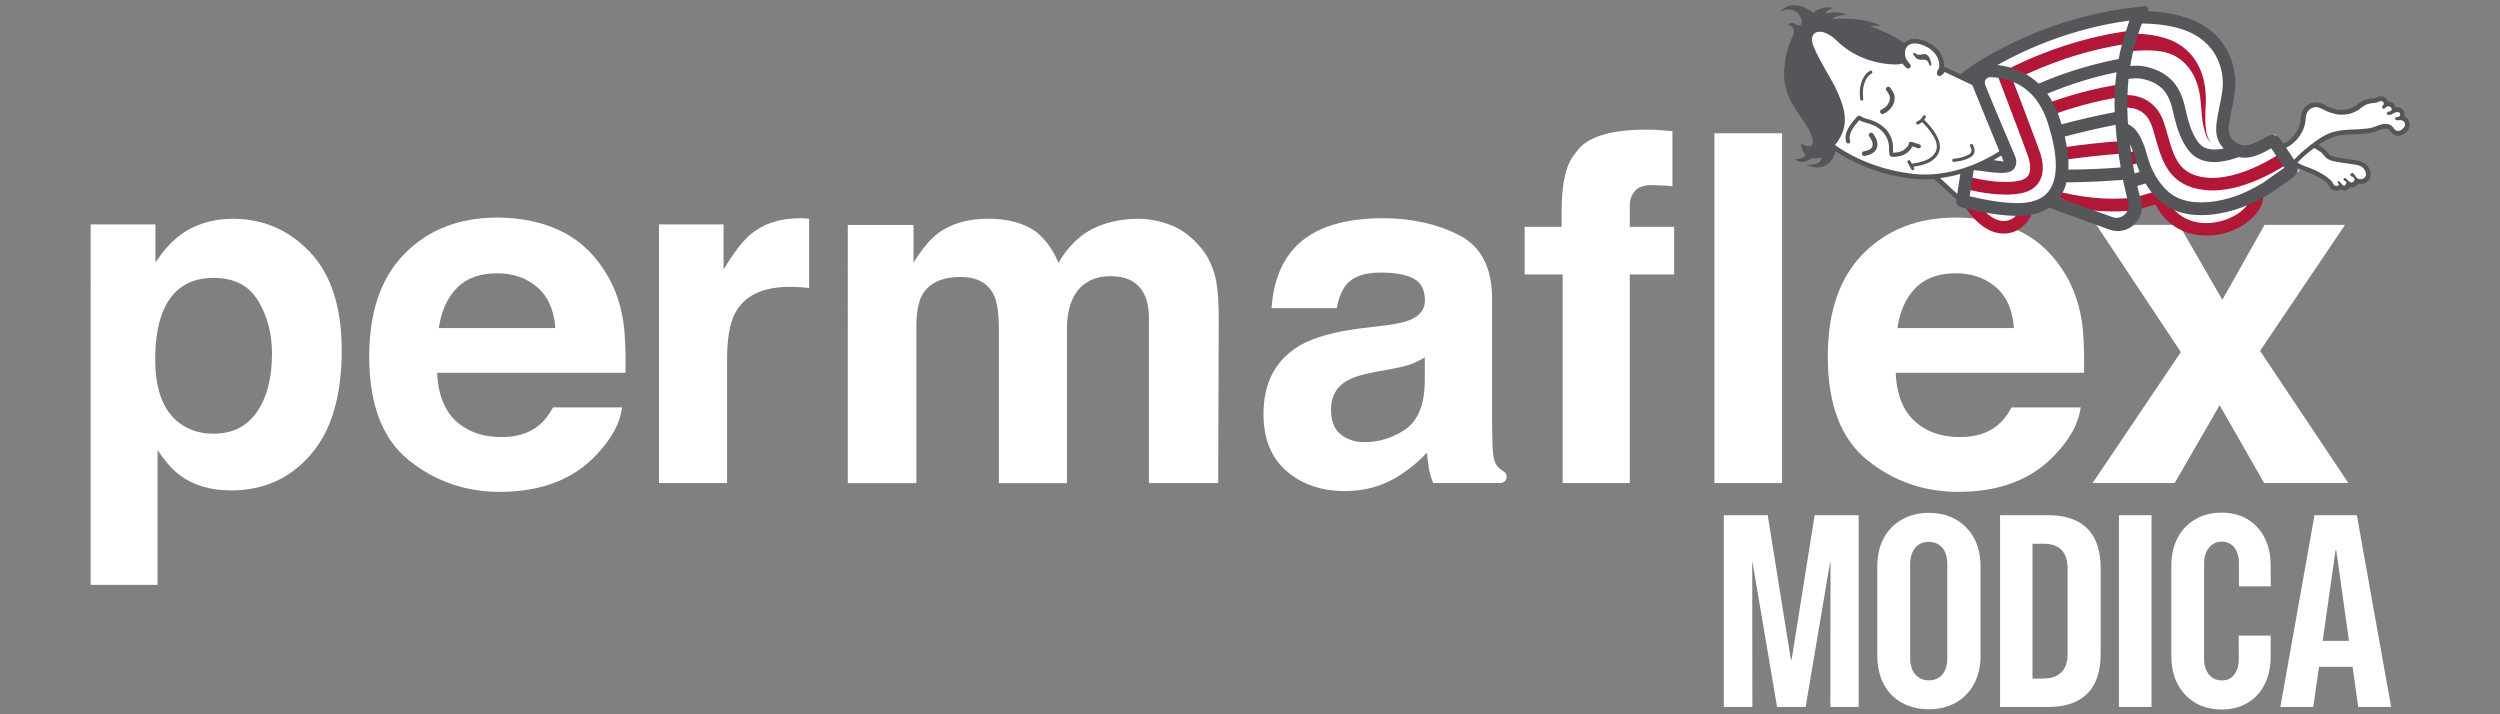 <svg xmlns="http://www.w3.org/2000/svg" xmlns:i="http://ns.adobe.com/AdobeIllustrator/10.0/" id="Livello_1" viewBox="0 0 350 100"><rect x="0" y="0" width="350" height="100" fill="#808080" stroke="none"/><defs><style>      .st0 {        fill: #b21738;      }      .st1 {        fill: #fff;      }      .st2 {        fill: #54565a;      }    </style></defs><g><g><path class="st1" d="M43.41,35.31c2.95,3.12,4.43,7.71,4.43,13.75,0,6.38-1.44,11.24-4.33,14.58-2.89,3.34-6.6,5.02-11.15,5.02-2.9,0-5.31-.72-7.22-2.16-1.05-.8-2.07-1.96-3.08-3.49v18.87s-9.37,0-9.37,0V31.42h9.07v5.35c1.02-1.57,2.12-2.81,3.28-3.72,2.12-1.62,4.64-2.42,7.56-2.42,4.26,0,7.86,1.56,10.81,4.68ZM36.15,42.12c-1.29-2.15-3.37-3.22-6.26-3.22-3.47,0-5.85,1.63-7.15,4.88-.67,1.73-1.01,3.92-1.01,6.58,0,4.21,1.13,7.16,3.39,8.87,1.34,1,2.93,1.49,4.77,1.49,2.66,0,4.69-1.02,6.09-3.06,1.4-2.04,2.1-4.75,2.1-8.14,0-2.79-.64-5.26-1.93-7.41Z"></path><path class="st1" d="M78.12,32.15c2.53,1.13,4.61,2.92,6.26,5.36,1.48,2.15,2.44,4.65,2.88,7.49.25,1.66.36,4.06.31,7.19h-26.37c.15,3.63,1.41,6.18,3.79,7.64,1.45.91,3.19,1.36,5.22,1.36,2.16,0,3.91-.55,5.26-1.66.73-.6,1.38-1.43,1.95-2.49h0s9.67,0,9.67,0c-.26,2.15-1.43,4.33-3.51,6.54-3.24,3.52-7.78,5.28-13.62,5.28-4.82,0-9.07-1.49-12.75-4.45-3.68-2.97-5.52-7.8-5.52-14.5,0-6.27,1.66-11.08,4.99-14.43,3.32-3.35,7.64-5.02,12.95-5.02,3.15,0,5.99.57,8.52,1.7ZM63.95,40.33c-1.34,1.38-2.18,3.25-2.52,5.6h16.31c-.17-2.51-1.01-4.42-2.52-5.72-1.51-1.3-3.38-1.95-5.62-1.95-2.43,0-4.31.69-5.65,2.07Z"></path><path class="st1" d="M112.47,30.57c.12.01.39.03.81.05v9.7c-.6-.07-1.13-.11-1.59-.13-.47-.02-.84-.03-1.13-.03-3.81,0-6.37,1.24-7.67,3.72-.73,1.4-1.1,3.54-1.1,6.44v17.31h-9.53V31.42h9.04v6.31c1.46-2.41,2.73-4.06,3.82-4.95,1.77-1.48,4.07-2.23,6.91-2.23.18,0,.33,0,.45.02Z"></path><path class="st1" d="M164.01,31.55c1.55.62,2.96,1.71,4.22,3.26,1.02,1.26,1.7,2.81,2.06,4.65.22,1.22.33,3,.33,5.35l-.07,22.82h-9.7v-23.05c0-1.37-.22-2.5-.66-3.39-.84-1.68-2.39-2.52-4.65-2.52-2.61,0-4.42,1.09-5.41,3.26-.51,1.15-.76,2.54-.76,4.15v21.56h-9.53v-21.56c0-2.15-.22-3.71-.66-4.68-.8-1.75-2.36-2.62-4.68-2.62-2.7,0-4.52.87-5.45,2.62-.51,1-.76,2.48-.76,4.45v21.79h-9.6V31.49h9.2v5.28c1.17-1.88,2.28-3.22,3.32-4.02,1.84-1.42,4.22-2.13,7.14-2.13,2.77,0,5,.61,6.71,1.83,1.37,1.13,2.41,2.58,3.12,4.35,0,0,0,0,0,0,1.24-2.13,2.78-3.69,4.62-4.68,1.95-1,4.12-1.49,6.51-1.49,1.59,0,3.17.31,4.72.93Z"></path><path class="st1" d="M193.67,45.6c1.76-.22,3.02-.5,3.78-.83,1.36-.58,2.04-1.47,2.04-2.69,0-1.48-.52-2.51-1.57-3.07-1.04-.56-2.58-.85-4.6-.85-2.27,0-3.87.55-4.81,1.66-.67.82-1.12,1.93-1.35,3.32h-9.14c.2-3.17,1.09-5.77,2.67-7.81,2.51-3.19,6.83-4.78,12.95-4.78,3.98,0,7.52.79,10.61,2.36,3.09,1.57,4.64,4.54,4.64,8.9v16.61c0,1.15.02,2.55.07,4.19.07,1.24.25,2.08.57,2.52.24.34.57.63.99.88.26.15.41.44.41.74h0c0,.48-.39.87-.87.87h-9.42c-.29-.73-.49-1.42-.6-2.06-.11-.64-.2-1.37-.27-2.19,0,0,0,0,0,0-1.31,1.42-2.83,2.62-4.54,3.62-2.05,1.17-4.37,1.76-6.95,1.76-3.3,0-6.02-.94-8.17-2.81-2.15-1.87-3.22-4.52-3.22-7.96,0-4.45,1.73-7.67,5.19-9.67,1.9-1.08,4.69-1.86,8.37-2.33l3.25-.4ZM199.46,50.04s0-.01-.01,0c-.6.37-1.21.67-1.82.91-.62.23-1.46.45-2.54.65l-2.16.4c-2.02.35-3.47.79-4.35,1.3-1.49.86-2.24,2.2-2.24,4.02,0,1.62.46,2.78,1.37,3.5s2.02,1.08,3.32,1.08c2.07,0,3.97-.6,5.72-1.79,1.74-1.2,2.65-3.38,2.72-6.54v-3.51Z"></path><path class="st1" d="M232.15,18.21c.49.03,1.15.08,1.99.15v7.71c-.53-.07-1.42-.12-2.67-.15-1.25-.03-2.11.24-2.59.83-.48.59-.71,1.23-.71,1.94v3.06h6.21v6.68h-6.21v29.2h-9.4v-29.2h-5.32v-6.68h5.18v-2.33c0-3.88.65-6.54,1.96-8.01,1.37-2.17,4.68-3.26,9.93-3.26.6,0,1.14.02,1.63.05Z"></path><path class="st1" d="M249.49,67.63h-9.47V18.66h9.47v48.97Z"></path><path class="st1" d="M282.32,32.15c2.53,1.13,4.61,2.92,6.26,5.36,1.48,2.15,2.44,4.65,2.88,7.49.25,1.66.36,4.06.31,7.19h-26.37c.15,3.63,1.41,6.18,3.79,7.64,1.45.91,3.19,1.36,5.22,1.36,2.16,0,3.91-.55,5.26-1.66.73-.6,1.38-1.43,1.95-2.49h0s9.67,0,9.67,0c-.26,2.15-1.43,4.33-3.51,6.54-3.24,3.52-7.78,5.28-13.62,5.28-4.82,0-9.07-1.49-12.75-4.45-3.68-2.97-5.52-7.8-5.52-14.5,0-6.27,1.66-11.08,4.99-14.43,3.32-3.35,7.64-5.02,12.95-5.02,3.15,0,5.99.57,8.52,1.7ZM268.16,40.33c-1.34,1.38-2.18,3.25-2.52,5.6h16.31c-.17-2.51-1.01-4.42-2.52-5.72-1.51-1.3-3.38-1.95-5.62-1.95-2.43,0-4.31.69-5.65,2.07Z"></path><path class="st1" d="M292.96,67.63l12.36-18.34-11.83-17.81h11.59l6.05,10.49,5.91-10.49h11.26l-11.89,17.64,12.36,18.5h-11.79l-6.23-10.89-6.29,10.89h-11.49Z"></path></g><g><path class="st1" d="M286.85,28.79l-.1.07c-.66.43-1.45.73-2.35.91l-.13.02-.05.12c-.27.6-1.35,2.54-3.69,2.54-.11,0-.22,0-.33-.01-2.33-.18-4.11-2.45-4.77-3.42l-.05-.08-.09-.02c-.4-.1-.65-.17-.7-.18l-.54-.15.12-.75-3.31-3.06h-.11c-.43.04-.85.06-1.26.06-.63,0-1.26-.04-1.88-.11-5.2-.62-8.82-2.63-10.51-3.78l-.3-.2-.08.36c-.11.49-.61,2.08-2.28,2.08-.05,0-.1,0-.15,0,.25-.08.47-.2.64-.37.21-.21.31-.48.29-.8v-.35s-.34.12-.34.12c0,0-.35.13-.79.13-.15,0-.3-.02-.44-.05l-.12-.03-.1.08c-.26.23-.67.49-1.14.49-.03,0-.06,0-.08,0,.37-.12.64-.34.79-.65l.08-.16-.13-.13c-.23-.23-.4-.55-.51-.95.24.1.54.19.81.19.35,0,.54-.16.63-.29.22-.3.21-.79-.03-1.51-.29-.88-.88-1.73-1.5-2.64-1.19-1.74-2.55-3.71-2.32-6.52.19-2.35.72-3.55,1.07-4.34.3-.68.5-1.13.11-1.68h0s0-.02,0-.02c-.04-.04-.15-.16-.3-.27.07,0,.14.04.22.08.19.12.47.27.75.27.2,0,.37-.07.48-.21.15-.18.2-.46.14-.83-.13-.8-.87-1.64-1.99-1.69.22-.07.47-.11.75-.11.77,0,1.6.35,2.46,1.03l.17.14.16-.16s.69-.66,1.71-.69c-.15.12-.3.28-.42.5l-.29.52.57-.15s.65-.17,1.36-.17c.12,0,.24,0,.34.01-.32.1-.66.26-.95.52l-.57.53.77-.1s.63-.08,1.56-.08c1.07,0,2.53.1,3.96.52-.21.03-.31.08-.37.12l-.45.3.52.15s2.37.69,4.65,2.31l.18.13.15-.16c.31-.33.77-.51,1.32-.51.81,0,1.82.38,2.56.97,1.02.81,1.32,1.92,1.27,2.61v.17s2.56,1.22,2.56,1.22l.12-.08c.25-.18.5-.36.75-.54.21-.16.43-.31.64-.46.93-.66,1.93-1.24,2.88-1.77.95-.53,1.94-1.05,2.94-1.53.08-.02.14-.06.2-.09.01,0,.03-.02.04-.02l.21-.1c.15-.07.29-.14.44-.21.3-.14.61-.28.92-.41.76-.33,1.53-.65,2.31-.95.85-.33,1.72-.64,2.59-.92.94-.31,1.9-.59,2.84-.85,1.02-.27,2.05-.52,3.07-.73,1.09-.22,2.2-.41,3.29-.56.86-.12,1.74-.21,2.59-.3.13-.01.27-.03.4-.04-.06.11-.12.24-.2.38l-.17.35.39.02c5.01.21,8.39,1.68,10.35,4.48,1.25,1.79,1.82,4,1.62,6.24-.08.89-.27,1.78-.44,2.64-.14.67-.28,1.37-.38,2.06-.07.51-.13,1.11.06,1.68.28.87,1.22,1.59,2.19,1.67.06,0,.12,0,.18,0,.97,0,2.06-.61,3.03-1.16.23-.13.46-.26.68-.38l.51-.27,1.09,1.65.19-.09c.55-.25.87-.48,1.33-.96.66-.68,1.13-1.63,1.23-2.46,0-.08.02-.16.02-.24.03-.31.06-.66.2-1,.19-.46.58-.84,1.04-1,.19-.07.39-.11.6-.11.56,0,1.04.26,1.5.51l.05.03c.35.19.8.31,1.16.4.29.08.59.11.89.11.09,0,.17,0,.26,0,.72-.05,1.14-.18,1.79-.55.14-.08.27-.18.4-.3.16-.13.35-.28.56-.4.37-.2.8-.32,1.29-.37h.13c.18-.03.35-.04.47-.1.02,0,.04-.02.06-.03.07-.04.14-.08.23-.11.09-.03.18-.04.28-.04.3,0,.58.14.72.37.03.06.06.12.08.18l.05.19h.22c.25,0,.48.09.64.27.09.1.16.22.2.35l.06.21.21-.03c.06,0,.11-.01.16-.01.33,0,.59.15.71.42.08.17.09.36.04.53l-.06.2.19.09c.06.03.11.06.16.1.39.29.52.8.32,1.28-.06.15-.16.29-.28.41-.16.16-.36.29-.58.36-.13.05-.26.07-.4.07-.14,0-.27-.03-.4-.08-.27-.12-.42-.33-.54-.49-.07-.1-.12-.16-.17-.2-.18-.14-.39-.21-.65-.21-.23,0-.5.06-.8.16-.1.03-.19.07-.29.11h-.02c-.16.07-.32.13-.49.18-.31.1-.63.15-.89.19-.61.09-1.22.11-1.82.13h-.04c-.2,0-.4.02-.6.03-.83.04-1.71.12-2.52.4-.64.22-1.3.58-2.06,1.13l-.31.22.33.19c.19.11.38.24.59.39.32.24.5.46.66.65.2.25.32.39.7.53.55.2,1.6.34,2.37.45.24.03.46.06.65.09h.03c.83.13,1.68.26,2.08,1.21.3.71.03,1.15-.24,1.4-.21.18-.5.29-.8.29-.1,0-.2-.01-.29-.03l-.17-.04-.1.14s-.02.02-.02.03c-.13.17-.4.35-.69.35-.05,0-.09,0-.14-.01l-.17-.04-.11.17c-.11.17-.27.28-.46.31-.04,0-.08.01-.12.01-.13,0-.24-.04-.36-.11l-.13-.08-.13.09c-.13.08-.29.13-.45.13s-.34-.05-.49-.13c-.22-.12-.32-.35-.4-.51-.02-.04-.04-.09-.06-.12l-.02-.03-.02-.02c-.68-.71-1.98-1.41-2.91-1.72-.4-.14-.77-.28-1.11-.44l-.8-.37.54.82-.5.35c-1.49,1.06-3.32,2.36-3.57,2.51-.33.2-.67.4-1.06.62l-.12.07v.14c-.06,1.75-2.12,3.78-4.69,4.64-.98.33-2.03.5-3.04.5-1.79,0-4.31-.53-6.18-3.03-.02-.02-.12-.17-.59-.94l-.26-.42-2.18.64.07.24c.33,1.19-4.37,2.67-4.37,2.67l-8.54-3.09Z"></path><g><path class="st0" d="M298.49,4.26c-6.84.88-12.53,3.06-16.36,4.91-.44.21-.87.43-1.28.64l1.56,1.2c3.92-1.94,9.23-3.98,15.5-4.89.17-.63.36-1.25.59-1.86Z"></path><path class="st0" d="M296.98,13.56c0-.6.03-1.2.06-1.79-4.04.61-7.65,1.66-10.67,2.79l.82,1.58c2.88-1.07,6.17-2.01,9.79-2.58Z"></path><path class="st0" d="M309.74,26.66c-.37,0-.75-.02-1.11-.06-4.95-.57-5.91-3.96-6.85-7.23-.15-.54-.31-1.09-.49-1.64-.96-2.97-3.62-2.67-3.92-2.63l-.27-1.74c1.52-.24,4.7.25,5.86,3.83.19.57.35,1.14.51,1.7.92,3.21,1.58,5.53,5.36,5.97,4.71.54,10.44-3.4,10.5-3.44l1.01,1.44c-.24.17-5.52,3.81-10.59,3.81Z"></path><path class="st0" d="M298.34,4.7c2.08.02,4.16.25,6.08,1.14,3.51,1.8,4.63,5.41,4.36,9.12-.06,1.35-.2,4,.76,5.02-.69-.57-.86-1.56-1.07-2.38-.36-1.69-.23-3.49-.67-5.16-.51-2.22-1.93-4.16-4.09-4.95-1.45-.48-3.08-.49-4.61-.39-.14.02-.45.04-.59.06l-.18-2.46h0Z"></path><path class="st0" d="M308.89,32.98c-2.27,0-4.66-.83-6.38-3.13-.08-.1-.41-.64-.6-.96-.06-.09-.11-.18-.16-.26-.93.27-2.51.74-2.51.74l-.5-1.69c1.46-.43,2.27-.67,2.73-.8h0s.44-.13.44-.13h0c.17-.03.2-.03.24-.03l1.34,1.41c.19.31.37.6.43.69,2.5,3.33,6.39,2.37,7.52,1.99,2.18-.73,3.49-2.1,3.49-3l1.93-.27c0,1.83-2.1,4.03-4.86,4.94-.95.32-2.02.51-3.12.51Z"></path><polygon class="st0" points="297.76 23.18 297.34 21.46 298.83 21.17 299.25 22.89 297.76 23.18"></polygon><path class="st0" d="M288.78,22.42c2.71-.41,5.66-.74,8.79-.95-.09-.58-.16-1.16-.23-1.75-3.2.22-6.16.56-8.84.96l.28,1.75Z"></path><path class="st0" d="M287.11,27.17c1.67.75,3.46,1.5,5.37,2.24,1.08.12,2.21.19,3.38.19,1.09,0,2.22-.06,3.36-.2-.15-.55-.29-1.13-.44-1.73-4.09.44-7.91-.15-10.9-.93l-.77.43Z"></path><path class="st0" d="M280.53,32.7c-.11,0-.23,0-.35-.01-3.14-.24-5.25-3.98-5.34-4.14l1.54-.86c.48.85,2.12,3.1,3.93,3.24,1.97.15,2.62-1.85,2.64-1.94l1.68.52c-.35,1.14-1.65,3.19-4.11,3.19Z"></path><path class="st0" d="M280.77,27.24c-2.73,0-5.41-.74-5.56-.78l.48-1.7s4.12,1.14,6.97.55c.65-.13,1.08-.39,1.32-.79.32-.54.33-1.38,0-2.48-.15-.51-2.6-6.97-4.21-11.19l1.64-.63c.41,1.08,4.05,10.61,4.26,11.32.18.61.71,2.42-.18,3.9-.5.83-1.33,1.37-2.47,1.6-.71.15-1.48.21-2.24.21Z"></path></g><g><path class="st2" d="M268.19,8.08s.01.01.02.02c.14.12.31.21.49.25.18.03.36.01.53,0,.18,0,.37.01.52.11.11.07.18.18.23.29.03.06.05.12.07.18s.03.14.06.19c.02.04.06.07.1.08.06.01.13-.04.15-.1.03-.07.02-.14.01-.21-.05-.34-.16-.67-.35-.95-.09-.13-.2-.26-.35-.32-.2-.08-.43-.04-.64,0-.21.05-.44.09-.64,0-.1-.04-.18-.11-.28-.16-.07-.03-.17-.05-.24-.01-.1.04-.04.15,0,.21.03.05.07.1.11.14.07.09.14.17.22.24Z"></path><g><path class="st2" d="M263.62,15.96c.68-.28,1.2-.79,1.48-1.47.15-.37.2-.79.1-1.18-.1-.38-.33-.7-.56-1.01-.11-.14-.29-.22-.45-.12-.14.08-.23.31-.12.45.17.23.36.48.46.75.1.3.07.59-.05.88-.18.46-.57.86-1.03,1.05-.16.07-.28.22-.23.41.04.16.24.3.41.23Z"></path><path class="st2" d="M261.79,18.62c-.14.08-.22.31-.12.45.29.41.61.91.47,1.4-.14.51-.77.63-1.23.72-.17.04-.28.24-.23.41.05.18.23.27.41.23.7-.15,1.44-.4,1.68-1.15.23-.7-.12-1.4-.52-1.95-.1-.14-.29-.21-.45-.12Z"></path><path class="st2" d="M267.7,20.48c.29.09.57.2.87.28.36.09.51-.46.15-.55-.38-.1-.75-.26-1.13-.36-.2-.05-.34.09-.36.28-.03.26-.23.46-.42.63-.16.14-.32.29-.51.37-.34.15-.75.23-1.12.25-.04,0-.08,0-.13,0,0-.12-.03-.25-.03-.37,0-.16,0-.32,0-.47,0-.6-.19-1.21-.48-1.73-.55-1.01-1.64-1.7-2.71-2.04-.43-.14-.93-.21-1.3-.47-.16-.11-.29-.15-.46-.03-.12.09-.23.21-.32.33-.76.88-1.68,2.05-1.28,3.29.11.35.67.2.55-.15-.34-1.03.54-2.06,1.18-2.79.04-.04.07-.08.11-.12.02.01.04.02.05.03.1.05.21.1.32.14.48.19,1,.29,1.48.48,1.09.43,1.99,1.38,2.24,2.53.07.29.06.59.07.89,0,.15.01.3.03.45.01.13,0,.29.07.4.16.28.62.21.88.18.43-.06.93-.14,1.31-.38.41-.26.79-.62.97-1.07ZM260.38,16.74s0,0,0,0c0,0,0,0,0,0ZM264.95,21.38s0,0-.01,0c0,0,0,0,.01,0Z"></path><path class="st2" d="M260.86,13.81c-.1-.72-.08-1.46.15-2.15.19-.55.5-1.08,1.02-1.37.25-.14.03-.52-.22-.38-.61.34-.98.94-1.2,1.58-.28.79-.29,1.62-.17,2.44.04.28.46.16.42-.12Z"></path><path class="st2" d="M268.73,16.82s0,0-.01,0c0,0,0,0,0,0,0,0,0,0,.01,0Z"></path><path class="st2" d="M269.38,16.79c.08-.1.15-.21.21-.32.05-.1.03-.24-.08-.3-.1-.05-.24-.03-.3.08-.05.1-.11.19-.17.27,0,0,0,0,0,0,0,0-.02.02-.02.03-.02.02-.03.04-.05.06-.04.04-.07.08-.11.11-.03.03-.07.06-.11.09,0,0,0,0-.01,0,0,0,0,0,0,0,0,0,0,0,0,0,0,0,0,0,0,0,0,0-.02.01-.03.02-.02.02-.05.03-.07.05-.09.06-.19.11-.28.15-.05.02-.09.08-.1.13-.01.05,0,.12.02.17.03.05.08.09.13.1.06.01.11,0,.17-.02.18-.08.36-.19.51-.32.47.45.9.94,1.27,1.48.37.54.75,1.16.79,1.83.07,1.17-.92,1.86-1.92,2.18-.51.16-1.04.26-1.57.34-.07-.13-.15-.26-.22-.39-.06-.1-.2-.14-.3-.08-.1.07-.14.19-.08.3.18.32.36.64.53.97.06.1.2.14.3.08.1-.07.14-.19.08-.3-.03-.05-.06-.11-.09-.16,1.01-.16,2.09-.39,2.89-1.07.46-.4.76-.95.81-1.56.06-.73-.26-1.43-.63-2.03-.43-.7-.97-1.32-1.55-1.89Z"></path><path class="st2" d="M276.19,20.26c-.14-.25-.52-.02-.38.22.14.24.27.55.15.83-.1.24-.37.36-.59.46-.58.26-1.22.41-1.85.45-.28.02-.28.46,0,.44.77-.05,1.54-.23,2.23-.58.3-.16.58-.39.66-.74.09-.38-.04-.76-.22-1.08Z"></path></g><path class="st2" d="M336.79,16.39c-.06-.05-.13-.09-.2-.12.07-.23.05-.47-.05-.7-.16-.36-.51-.57-.94-.57-.06,0-.13,0-.2.01-.05-.16-.13-.32-.25-.45-.21-.23-.5-.35-.82-.35,0,0-.02,0-.03,0-.02-.09-.06-.17-.1-.24-.18-.3-.54-.49-.93-.49-.13,0-.25.02-.36.06-.11.04-.2.09-.27.13-.02,0-.03.02-.05.03-.08.04-.23.05-.38.06-.05,0-.09,0-.14.01-.52.05-.98.18-1.38.4-.24.13-.43.28-.6.42-.13.11-.25.21-.37.27-.62.35-1,.47-1.68.52-.19.01-.39.01-.58,0-.18-.02-.35-.05-.52-.1-.35-.09-.77-.2-1.08-.37l-.05-.03c-.46-.25-.99-.54-1.62-.54-.23,0-.46.04-.68.12-.52.19-.96.61-1.19,1.14-.16.37-.19.75-.22,1.07,0,.08-.01.16-.02.24-.09.78-.53,1.66-1.16,2.31-.43.45-.73.67-1.25.9,0,0,0,0,0,0l-.42-.63c-.39-.58-1.15-.77-1.77-.44-.14.07-.25.13-.3.17-1,.56-2.13,1.2-3.07,1.12-.83-.07-1.71-.7-1.97-1.5-.16-.5-.12-1.04-.05-1.56.22-1.58.67-3.13.82-4.72.21-2.3-.38-4.57-1.66-6.4-2-2.86-5.46-4.37-10.54-4.59h0c.18-.34-.09-.74-.47-.7-.86.09-1.73.19-2.58.3-1.11.15-2.21.34-3.3.57-1.04.21-2.07.46-3.09.73-.96.26-1.91.54-2.85.85-.87.29-1.74.6-2.6.93-.78.3-1.56.62-2.32.96-.31.14-.61.27-.92.41-.15.07-.3.14-.44.21-.07.03-.14.07-.22.1-.05.02-.15.1-.2.1-1.01.49-2.01,1.01-2.99,1.56-.99.56-1.97,1.13-2.9,1.79-.47.33-.92.68-1.39,1.01h0s-2.28-1.08-2.28-1.08h0c.06-.85-.32-2-1.37-2.83-.79-.62-1.85-1.03-2.72-1.03-.63,0-1.15.21-1.5.59,0,0,0,0,0,0-2.34-1.66-4.72-2.34-4.72-2.34h0c.26-.18,1.47-.11,1.56-.1,0,0,0,0,0,0-3.12-1.4-6.89-.91-6.89-.91h0c.76-.7,1.95-.58,1.96-.58h0c-1.02-.72-2.95-.21-2.95-.21h0c.39-.68,1.08-.74,1.1-.74,0,0,0,0,0,0-1.62-.5-2.77.63-2.78.64,0,0,0,0,0,0-2.92-2.32-4.62-.2-4.62-.19h0c1.76-.82,2.86.34,3,1.21.14.87-.42.89-.99.52-.57-.37-1,.18-1,.18h0c.3-.13.76.38.76.38.67.95-.87,1.48-1.22,5.85-.35,4.38,3.01,6.77,3.83,9.25.82,2.48-1.51,1.08-1.51,1.08h0c.11.77.36,1.27.68,1.58h0c-.37.76-1.54.59-1.54.59h0c.98.82,1.91.26,2.37-.13h0c.7.16,1.37-.09,1.37-.09h0c.04,1.23-2.03,1.06-2.16,1.05,0,0,0,0,0,0,3.19,1.3,4-1.25,4.15-1.91,0,0,0,0,0,0,1.61,1.09,5.3,3.19,10.62,3.82.63.07,1.27.11,1.91.11.44,0,.86-.02,1.28-.05h0s3.13,2.9,3.13,2.9h0s-.01.07-.01.07c-.07.44.2.86.63.98h0c.21.06,4.42,1.22,7.88,1.22.62,0,1.22-.04,1.77-.13,1.05-.17,1.96-.5,2.71-1,0,0,0,0,0,0,0,0,4.42,1.6,8.43,3.05,2.61.94,5.18-1.46,4.42-4.13-.23-.8-.42-1.5-.52-1.98,0,0,0,0,0,0l1.15-.34s0,0,0,0c.85,1.43,2.09,2.86,3.87,3.66,1.27.57,2.64.77,3.94.77,1.78,0,3.42-.38,4.49-.69,1.72-.51,3.44-1.3,5.27-2.43.2-.12,1.28-.88,2.22-1.55.61-.43,1.26-.83,1.46-1.34.1-.27.08-.63.08-.63.35.16,1.05.53,1.46.67.91.31,2.16.98,2.81,1.66.01.02.03.07.05.1.08.18.21.46.5.62.2.11.41.16.62.16s.42-.06.59-.17h0c.18.11.39.18.66.13.26-.05.48-.2.63-.42,0,0,.01-.02.02-.03.44.09.86-.15,1.07-.43.01-.01.02-.03.03-.04.46.11.96,0,1.31-.31.28-.25.68-.79.31-1.68-.46-1.07-1.42-1.22-2.27-1.35h-.03c-.18-.03-.41-.06-.65-.1-.76-.1-1.79-.24-2.32-.44-.31-.11-.4-.22-.59-.46-.16-.19-.36-.43-.7-.69-.21-.15-.41-.29-.61-.41,0,0,0,0,0,0,.6-.43,1.27-.84,1.99-1.09.78-.27,1.64-.35,2.45-.39.2,0,.4-.02.6-.02h.04c.6-.02,1.22-.05,1.85-.13.28-.04.61-.09.94-.2.18-.06.35-.12.51-.19.1-.04.19-.07.29-.11.28-.1.52-.15.72-.15s.36.05.5.16c.03.02.08.1.12.15.13.18.31.43.65.58.15.07.32.1.5.1.16,0,.32-.03.48-.08.26-.09.49-.24.67-.43.14-.14.25-.31.33-.49.25-.59.09-1.22-.4-1.58ZM298.31,8.76c.29-1.57.72-3.24,1.36-4.95.07-.18.15-.36.22-.52h0c4.97.08,8.13,1.31,9.92,3.86,1.04,1.49,1.52,3.35,1.35,5.23-.07.75-.22,1.48-.38,2.26-.09.45-.19.92-.27,1.39l-.04.23c-.19,1.08-.42,2.42.19,3.61.16.32.39.63.67.91,0,0,0,0,0,0-1.18.25-2.11.19-2.79-.17-.44-.24-.83-.68-1.22-1.36-.66-1.17-1.03-2.49-1.38-4.11-.39-1.78-1.04-3.09-1.99-4.01-1.01-.98-2.45-1.65-4.06-1.88-.57-.08-1.12-.06-1.65-.01,0,0,0,0,0,0,.03-.17.05-.33.08-.49ZM298.12,2.88s-.98,2.84-1.32,4.44c-.07.32-.13.63-.19.94h0c-4.38.84-8.19,2.15-11.2,3.45h0c-1.4-1.33-2.96-2-4.28-2.34-.52-.13-1.02-.21-1.49-.27,0,0,0,0,0,0,4.11-2.3,10.57-5.17,18.5-6.22ZM289.06,19.12c2.2-.59,4.57-1.15,7.12-1.65,0,0,0,0,0,0,.11,1.69.32,3.7.72,5.97,0,0,0,0,0,0-2.59.2-5.04.29-7.33.31,0,0,0,0,0,0,.07-1.35-.1-2.89-.5-4.63,0,0,0,0,0,0ZM296.06,15.7c-2.71.52-5.2,1.11-7.45,1.71,0,0,0,0,0,0-.06-.22-.13-.43-.2-.65-.47-1.48-1.09-2.68-1.78-3.64,0,0,0,0,0,0,2.78-1.17,6.04-2.26,9.68-3,0,0,0,0,0,0-.29,2.23-.31,4.16-.25,5.59,0,0,0,0,0,0ZM267.64,24.31c-5.67-.67-9.47-3.09-10.72-3.99v-.03c2.46-2.99.95-5.82.35-7.35-.6-1.53-3.32-5.59-3.57-7.13-.24-1.55,1.46-2.05,3.49-.07,2.03,1.98,4.87,3.17,7.94,3.28.5.02.89-.03,1.21-.12h0c.65.86.88.71.88.71.97-.55-.78-.86-.5-2.48.28-1.62,2.46-1.1,3.65-.16,1.19.94,1.3,2.33.98,2.76-.31.43-.19.92.16.92.35,0,.74-.56.75-.57,0,0,0,0,0,0l3.86,1.83h0c.96,2.37,2.83,6.93,3.79,9.26,0,0,0,0,0,0-1.44.95-6.38,3.86-12.27,3.16ZM280.17,21.77c.22.53.34.84.34.84h0s-.6-.09-1.41-.19c0,0,0,0,0,0,.44-.25.8-.47,1.06-.64,0,0,0,0,0,0ZM271.62,24.93c1-.13,1.95-.33,2.83-.58,0,0,0,0,0,0l-.44,2.79s0,0,0,0l-2.39-2.21s0,0,0,0ZM287.06,26.42c-.64,1.04-1.68,1.67-3.18,1.91-2.5.41-6.48-.46-8.13-.86,0,0,0,0,0,0l.57-3.65s0,0,0,0c1.44.06,4.79.95,5.63-.18.37-.49.43-1.11.17-1.75-.61-1.49-3.05-7.08-4.2-10.03-.2-.52.19-1.07.74-1.06.6.02,1.3.1,2.02.28,2.94.74,4.97,2.83,6.04,6.21,1.34,4.24,1.45,7.31.33,9.13ZM288.31,27.71s0,0,0,0c.09-.12.17-.24.25-.37.33-.53.57-1.14.74-1.81,0,0,0,0,0,0,2.42-.02,5.07-.12,7.92-.35,0,0,0,0,0,0,.21,1.02.45,2.08.73,3.18.34,1.33-.94,2.5-2.23,2.03l-7.42-2.69ZM298.84,24.28s0,0,0,0c-.29-1.47-.49-2.85-.64-4.1.08.16.16.34.24.54.19.46.32.94.47,1.46.15.55.31,1.12.55,1.68.03.07.06.14.09.21l-.7.21ZM317.01,25.48c-1.7,1.04-3.28,1.78-4.85,2.24-2.76.82-5.39.82-7.22,0-2.13-.95-3.33-3.25-3.87-4.53-.19-.47-.33-.96-.48-1.48-.15-.54-.31-1.1-.54-1.65-.26-.63-.88-2.15-2.11-2.66h0c-.02-.17-.04-.37-.06-.61-.06-1.17-.07-2.17-.05-2.96.02-.99.08-1.92.16-2.79,0,0,0,0,0,0,.58-.06,1.13-.11,1.63-.04,1.24.18,2.33.67,3.08,1.4.69.67,1.18,1.69,1.5,3.12.31,1.43.72,3.08,1.57,4.59.55.98,1.18,1.65,1.92,2.05.66.35,1.43.53,2.3.53,1.01,0,2.16-.24,3.45-.7h0c.17.04.34.07.51.08,1.46.12,2.88-.66,4.02-1.31,0,0,0,0,0,0l1.82,2.74s0,0,0,0c-1.18.84-2.61,1.85-2.79,1.96ZM324.79,21.19c.69.52.65.94,1.46,1.24.76.28,2.29.44,3.09.56.8.12,1.48.22,1.8.97.15.36.15.69-.14.95-.24.21-.65.24-.93.09-.16-.09-.21-.25-.32-.39-.07-.1-.15-.19-.23-.28-.06-.07-.12-.13-.22-.11-.07.01-.14.06-.19.11-.08.07-.1.17-.03.26.05.06.12.09.18.12.09.04.2.08.26.16.16.2.18.42-.09.61-.11.07-.25.09-.37.04,0,0,0,0,0,0-.18-.07-.32-.22-.45-.36-.09-.1-.22-.3-.38-.22-.04.02-.07.05-.1.08-.03.03-.05.07-.05.11,0,.03.02.05.03.07.15.19.66.16.2.74-.03.04-.09.07-.14.06-.19-.02-.34-.25-.44-.37-.07-.09-.16-.21-.26-.26-.09-.04-.19.03-.2.12,0,.06.03.11.06.15.06.07.17.19.08.28-.15.15-.41.13-.59.03-.18-.1-.23-.43-.38-.58-.73-.77-2.09-1.5-3.09-1.85-.64-.22-1.18-.45-1.71-.75,0,0,0,0,0,0,.1-.1.2-.2.29-.29h.01c.06-.07.12-.13.17-.18h0c.1-.1.2-.19.3-.29.38-.35.78-.67,1.2-1.01l.07-.05c.1-.08.2-.16.3-.23h0c.28.14.55.31.8.5ZM336.59,17.72c-.05.11-.11.21-.19.29-.12.12-.26.21-.42.27-.16.06-.35.07-.5,0-.29-.12-.39-.45-.62-.64-.54-.43-1.23-.33-1.84-.11-.26.09-.52.2-.78.29-.27.09-.55.13-.83.17-.59.08-1.19.11-1.78.13-.21,0-.43.02-.64.03-.89.04-1.78.13-2.63.42-1.03.36-1.95,1-2.8,1.67-.09.07-.17.13-.25.2-.44.35-.89.71-1.3,1.09-.09.08-.54.53-.84.83,0,0,0,0,0,0l-1.11-1.68s0,0,0,0c.54-.26.89-.52,1.36-1,.68-.7,1.23-1.7,1.34-2.69.04-.38.04-.78.19-1.13.15-.35.45-.65.81-.78.67-.24,1.25.1,1.82.41.38.21.84.33,1.26.44.4.1.81.15,1.23.12.83-.05,1.3-.2,2.01-.6.34-.2.61-.5.96-.69.35-.19.74-.29,1.14-.33.25-.02.51-.03.74-.14.08-.04.16-.09.24-.12.17-.06.42,0,.52.16.08.13.05.3-.03.41-.04.06-.11.09-.14.15-.03.08-.02.18.03.25.07.08.21.13.3.06.03-.03.06-.07.08-.1.18-.24.58-.3.79-.07.06.06.1.14.12.23.02.12.03.22-.1.27-.14.05-.3.07-.43.15-.07.04-.13.1-.15.18-.05.23.26.21.4.22.27,0,.49-.2.72-.31.21-.09.6-.16.72.1.07.16.04.3-.08.43-.08.09-.2.07-.3.08-.11,0-.23.06-.29.16-.02.04-.04.08-.02.12.01.04.04.07.07.09.17.12.35.09.54.07.12-.01.25,0,.37.04.42.16.51.55.36.9Z"></path></g></g></g><g><path class="st1" d="M241.32,72.13h6.16l3.24,20.2h.11l3.22-20.2h6.16v26.84h-3.96l.02-20.25h-2.03l2.99-6.01-4.44,26.26h-4l-4.46-26.26,3.03,6.01h-2.05l.02,20.25h-4v-26.84Z"></path><path class="st1" d="M266.28,98.39c-1.1-.61-1.96-1.48-2.56-2.61s-.9-2.47-.9-4.01v-12.42c0-1.55.3-2.89.91-4.02s1.46-2,2.56-2.61,2.35-.92,3.75-.92,2.67.31,3.76.92,1.94,1.48,2.56,2.61.92,2.47.92,4.02v12.42c0,1.53-.31,2.85-.92,3.99s-1.47,2.01-2.56,2.62-2.34.92-3.76.92-2.65-.3-3.76-.91ZM271.43,94.88c.4-.25.69-.61.89-1.08s.3-1.04.3-1.69v-13.11c0-.66-.1-1.22-.3-1.68s-.5-.82-.9-1.08-.86-.38-1.39-.38-.99.13-1.39.38-.69.61-.9,1.08-.32,1.03-.32,1.68v13.11c0,.64.11,1.2.32,1.67s.51.83.91,1.09.86.38,1.38.38,1-.12,1.39-.37Z"></path><path class="st1" d="M280.01,72.13h6.75c1.64,0,3,.29,4.08.86s1.9,1.4,2.44,2.5.81,2.44.81,4.03v12.05c0,1.59-.27,2.93-.8,4.03s-1.35,1.93-2.44,2.51-2.45.86-4.09.86h-6.75v-26.84ZM286.13,94.99c.73,0,1.35-.13,1.84-.4s.87-.65,1.12-1.16.37-1.12.37-1.84v-12.05c0-.73-.12-1.35-.37-1.87s-.62-.9-1.13-1.16-1.11-.39-1.83-.39h-1.58v18.88h1.58Z"></path><path class="st1" d="M296.65,72.13h4.56v26.84h-4.56v-26.84Z"></path><path class="st1" d="M307.3,98.36c-1.06-.64-1.88-1.51-2.45-2.61s-.86-2.41-.86-3.91v-12.63c0-1.48.29-2.77.86-3.88s1.4-1.98,2.46-2.61,2.29-.95,3.68-.95,2.58.3,3.6.89,1.82,1.44,2.4,2.52.88,2.38.9,3.88l.02,3.03h-4.46v-3.35c-.01-.58-.11-1.09-.31-1.53s-.46-.78-.82-1.02-.78-.36-1.27-.36c-.52,0-.96.13-1.33.4s-.65.63-.85,1.08-.3.98-.3,1.57v13.35c0,.6.1,1.12.3,1.58s.49.82.86,1.07.82.38,1.33.38.91-.12,1.25-.35.6-.57.8-1,.3-.95.32-1.54l-.02-3.38h4.48v3.09c-.02,1.46-.32,2.74-.89,3.83s-1.37,1.93-2.4,2.53-2.23.89-3.59.89-2.67-.32-3.73-.96Z"></path><path class="st1" d="M324.03,72.13h4.31v4.91h-1.36l-3.12,21.93h-4.61l4.78-26.84ZM323.08,89.72h7.85l.6,3.63h-9.08l.63-3.63ZM327.08,77.04v-4.91h2.88l4.8,26.84h-4.61l-3.07-21.93Z"></path></g></svg>